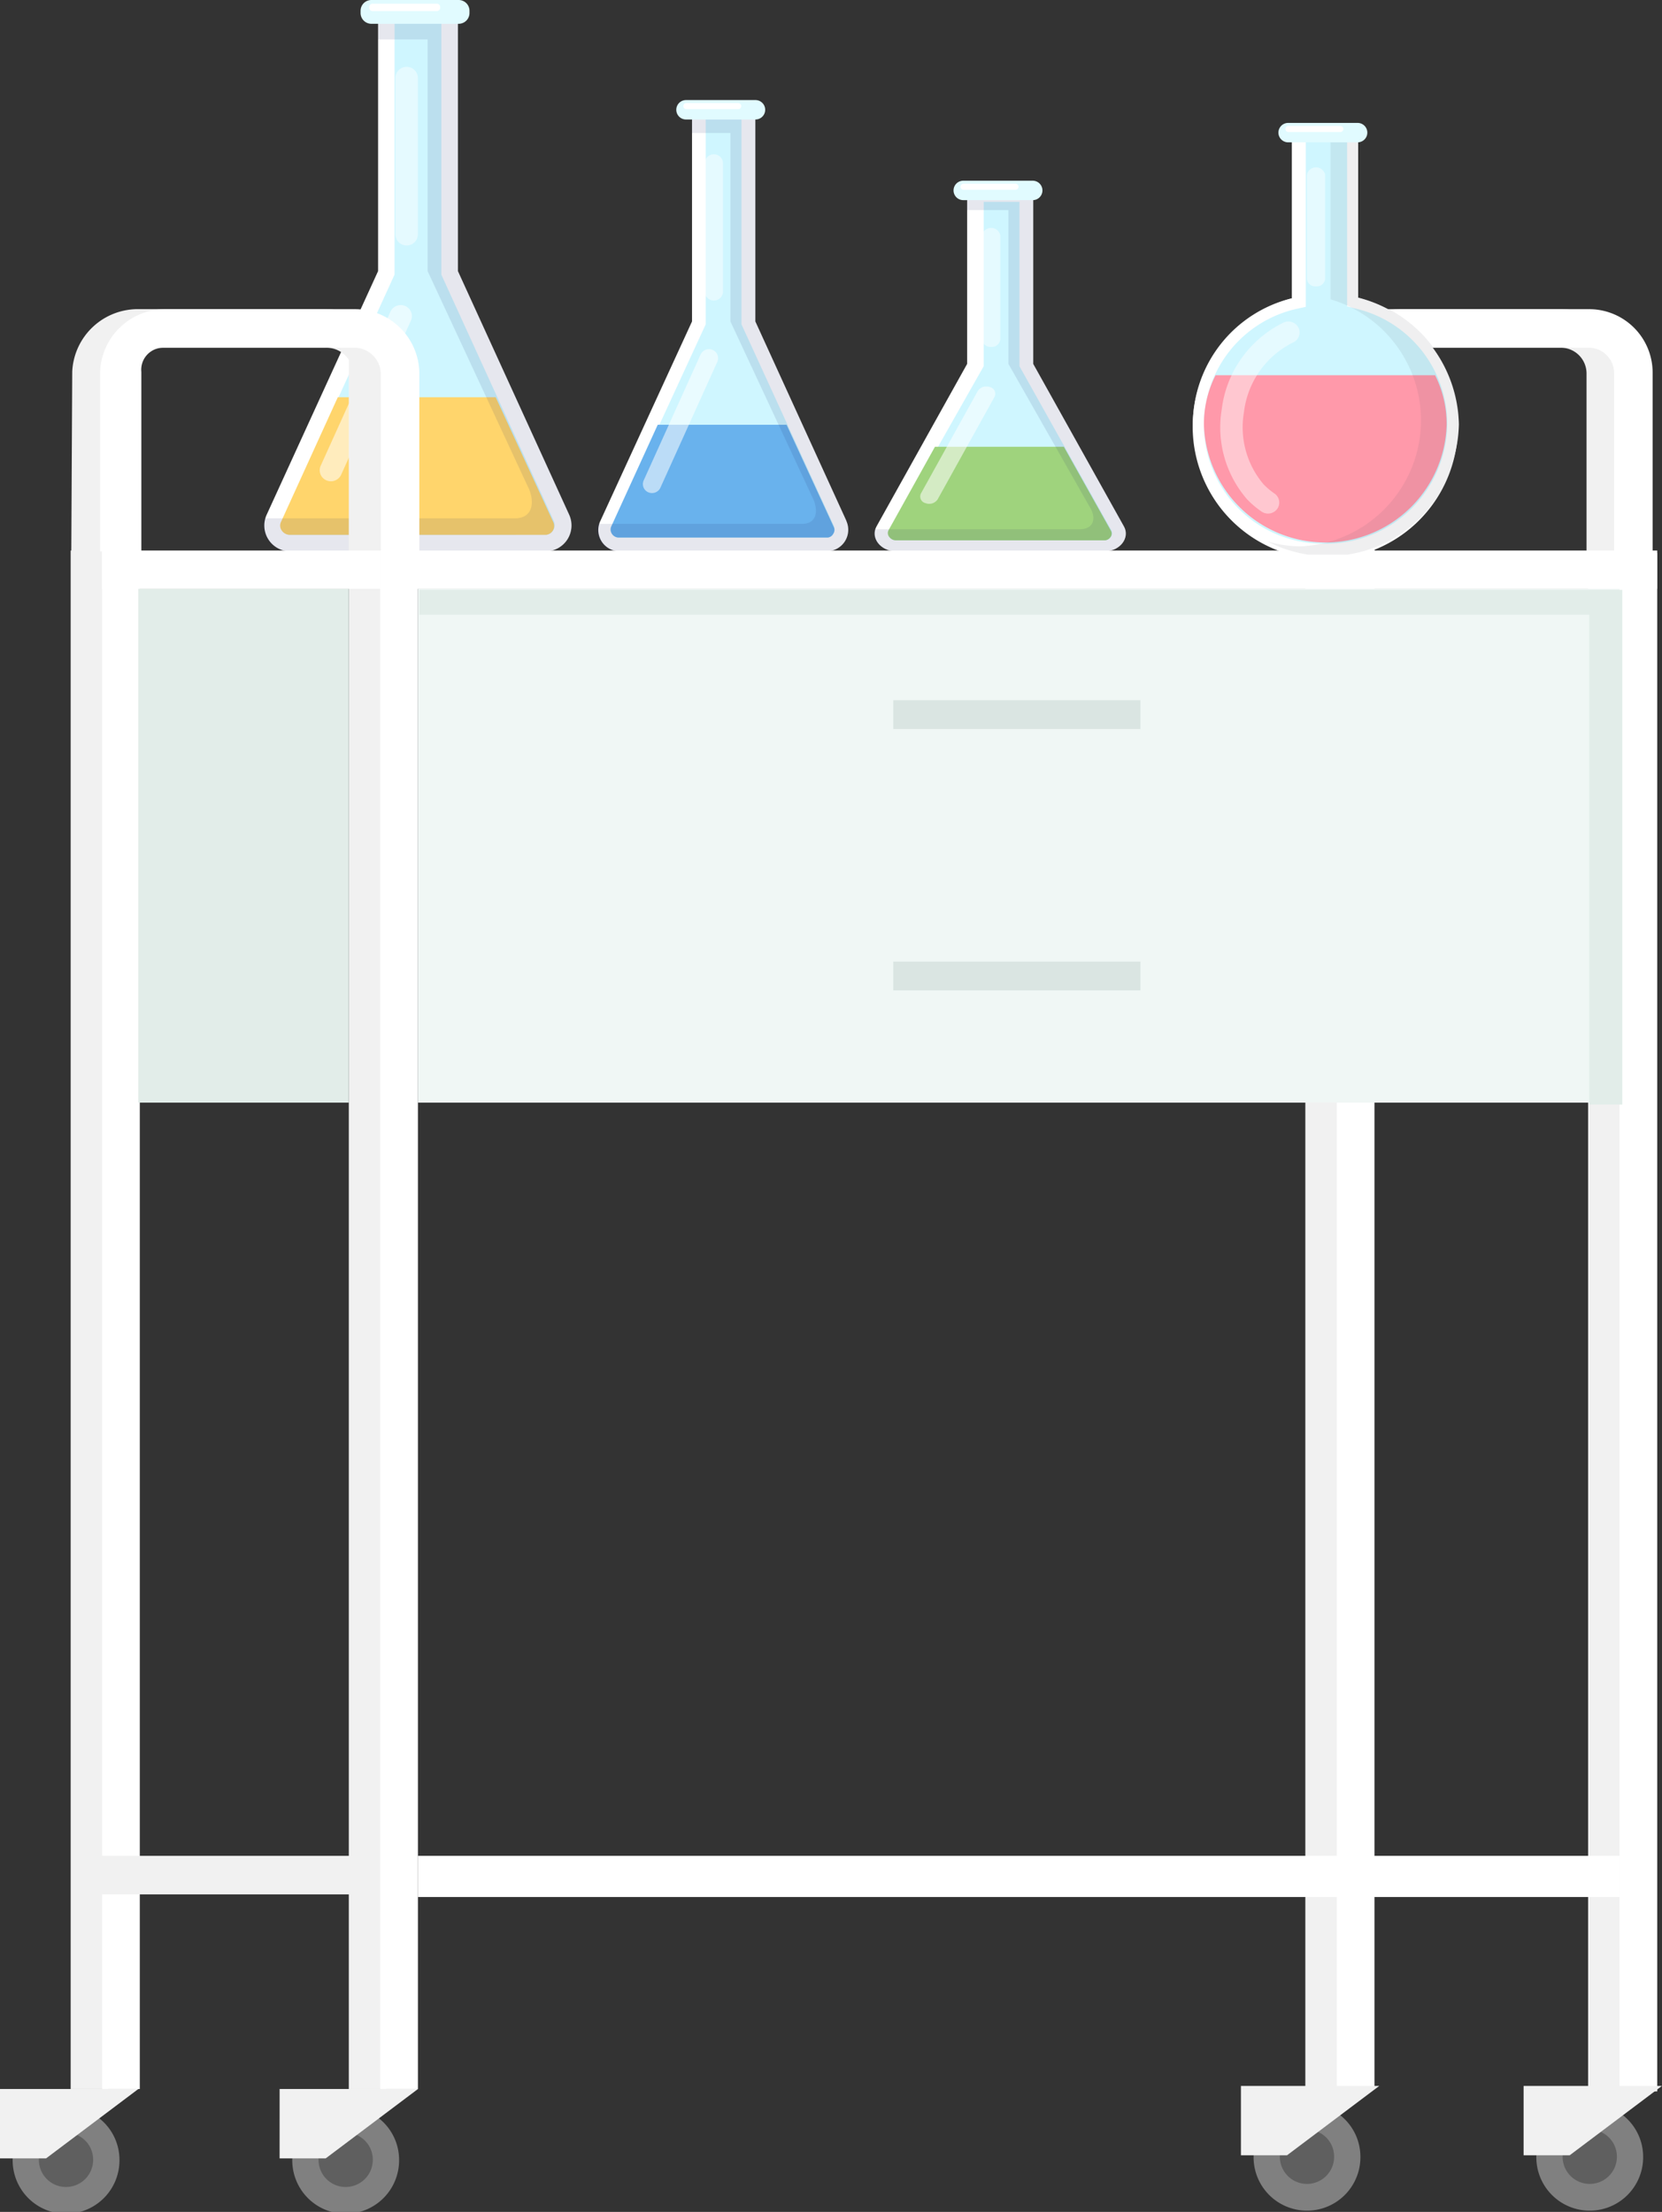 <svg id="Group_5632" data-name="Group 5632" xmlns="http://www.w3.org/2000/svg" xmlns:xlink="http://www.w3.org/1999/xlink" width="87.591" height="116.596" viewBox="0 0 87.591 116.596">
  <rect x="0" y="0" width="87.591" height="116.596" fill="#333333" stroke="none"/>
  <defs>
    <clipPath id="clip-path">
      <rect id="Rectangle_2111" data-name="Rectangle 2111" width="87.591" height="116.596" fill="none"/>
    </clipPath>
    <clipPath id="clip-path-3">
      <rect id="Rectangle_2081" data-name="Rectangle 2081" width="16.242" height="28.725" fill="none"/>
    </clipPath>
    <clipPath id="clip-path-4">
      <rect id="Rectangle_2082" data-name="Rectangle 2082" width="1.181" height="9.43" fill="none"/>
    </clipPath>
    <clipPath id="clip-path-5">
      <rect id="Rectangle_2083" data-name="Rectangle 2083" width="4.859" height="9.289" fill="none"/>
    </clipPath>
    <clipPath id="clip-path-6">
      <rect id="Rectangle_2084" data-name="Rectangle 2084" width="13.251" height="23.503" fill="none"/>
    </clipPath>
    <clipPath id="clip-path-7">
      <rect id="Rectangle_2085" data-name="Rectangle 2085" width="0.964" height="7.701" fill="none"/>
    </clipPath>
    <clipPath id="clip-path-8">
      <rect id="Rectangle_2086" data-name="Rectangle 2086" width="3.968" height="7.585" fill="none"/>
    </clipPath>
    <clipPath id="clip-path-9">
      <rect id="Rectangle_2087" data-name="Rectangle 2087" width="13.269" height="19.15" fill="none"/>
    </clipPath>
    <clipPath id="clip-path-10">
      <rect id="Rectangle_2088" data-name="Rectangle 2088" width="0.964" height="6.275" fill="none"/>
    </clipPath>
    <clipPath id="clip-path-11">
      <rect id="Rectangle_2089" data-name="Rectangle 2089" width="3.968" height="6.181" fill="none"/>
    </clipPath>
    <clipPath id="clip-path-12">
      <rect id="Rectangle_2107" data-name="Rectangle 2107" width="10.108" height="22.515" fill="none"/>
    </clipPath>
    <clipPath id="clip-path-14">
      <rect id="Rectangle_2109" data-name="Rectangle 2109" width="4.169" height="10.127" fill="none"/>
    </clipPath>
  </defs>
  <g id="Group_5631" data-name="Group 5631" clip-path="url(#clip-path)">
    <g id="Group_5630" data-name="Group 5630">
      <g id="Group_5629" data-name="Group 5629" clip-path="url(#clip-path)">
        <path id="Path_14868" data-name="Path 14868" d="M112.084,29.128,106.22,16.286V2.334h-4.207V16.286L96.141,29.128a1.363,1.363,0,0,0,1.227,1.931H110.85a1.367,1.367,0,0,0,1.234-1.931" transform="translate(-82.087 -1.995)" fill="#fff"/>
        <path id="Path_14869" data-name="Path 14869" d="M102.488,35.317a.524.524,0,0,1-.432-.251.515.515,0,0,1,.006-.458L108,21.6V8.333h2.466V21.6l5.935,13a.53.53,0,0,1-.051.5.46.46,0,0,1-.384.21Z" transform="translate(-87.207 -7.124)" fill="#cff6ff"/>
        <path id="Path_14870" data-name="Path 14870" d="M113.121,144.333H104.8l-3,6.586a.444.444,0,0,0,.046.44.515.515,0,0,0,.432.228H115.76a.469.469,0,0,0,.4-.662Z" transform="translate(-86.997 -123.394)" fill="#ffd56c"/>
        <g id="Group_5595" data-name="Group 5595" transform="translate(13.878 0.338)" opacity="0.11">
          <g id="Group_5594" data-name="Group 5594">
            <g id="Group_5593" data-name="Group 5593" clip-path="url(#clip-path-3)">
              <path id="Path_14871" data-name="Path 14871" d="M111.778,29.128l-5.864-12.842V2.334h-4.207V4.075h2.611V16.287l5.26,11.31c.407.783.335,1.721-.658,1.721H95.71a1.384,1.384,0,0,0,1.352,1.741h13.482a1.367,1.367,0,0,0,1.234-1.931" transform="translate(-95.66 -2.334)" fill="#1e2663"/>
            </g>
          </g>
        </g>
        <path id="Path_14872" data-name="Path 14872" d="M136.171,1.254h-4.6a.57.57,0,0,1-.57-.57V.57a.57.57,0,0,1,.57-.57h4.6a.57.57,0,0,1,.57.57V.684a.57.57,0,0,1-.57.57" transform="translate(-111.998)" fill="#e1fbff"/>
        <path id="Path_14873" data-name="Path 14873" d="M137.684,1.735H134.3a.177.177,0,0,1-.177-.177V1.522a.177.177,0,0,1,.177-.177h3.385a.177.177,0,0,1,.177.177v.036a.177.177,0,0,1-.177.177" transform="translate(-114.664 -1.15)" fill="#fff"/>
        <g id="Group_5598" data-name="Group 5598" transform="translate(20.841 3.509)" opacity="0.45">
          <g id="Group_5597" data-name="Group 5597">
            <g id="Group_5596" data-name="Group 5596" clip-path="url(#clip-path-4)">
              <path id="Path_14874" data-name="Path 14874" d="M144.243,33.62h0a.585.585,0,0,1-.59-.58V24.77a.591.591,0,0,1,1.181,0V33.04a.585.585,0,0,1-.59.58" transform="translate(-143.653 -24.19)" fill="#fff"/>
            </g>
          </g>
        </g>
        <g id="Group_5601" data-name="Group 5601" transform="translate(16.849 16.081)" opacity="0.55">
          <g id="Group_5600" data-name="Group 5600">
            <g id="Group_5599" data-name="Group 5599" clip-path="url(#clip-path-5)">
              <path id="Path_14875" data-name="Path 14875" d="M116.491,120.082h0a.577.577,0,0,1-.3-.766l3.678-8.128a.6.6,0,0,1,.779-.294h0a.577.577,0,0,1,.3.766l-3.678,8.128a.594.594,0,0,1-.779.294" transform="translate(-116.14 -110.844)" fill="#fff"/>
            </g>
          </g>
        </g>
        <path id="Path_14876" data-name="Path 14876" d="M230.4,60.231l-4.8-10.514V38.333h-3.337V49.716l-4.83,10.514a1.118,1.118,0,0,0,.966,1.6H229.4a1.131,1.131,0,0,0,.994-1.6" transform="translate(-185.792 -32.772)" fill="#fff"/>
        <path id="Path_14877" data-name="Path 14877" d="M222.5,65.385a.438.438,0,0,1-.353-.226.5.5,0,0,1,.048-.385l4.9-10.632V43.333h1.886V54.144l4.867,10.617a.472.472,0,0,1-.031.431.369.369,0,0,1-.3.192Z" transform="translate(-189.903 -37.046)" fill="#cff6ff"/>
        <path id="Path_14878" data-name="Path 14878" d="M231.07,154.333h-6.791l-2.454,5.37a.4.4,0,0,0,.037.376.427.427,0,0,0,.353.2h11.009a.366.366,0,0,0,.3-.192.356.356,0,0,0,.029-.371Z" transform="translate(-189.615 -131.943)" fill="#69b2ed"/>
        <g id="Group_5604" data-name="Group 5604" transform="translate(31.454 5.561)" opacity="0.11">
          <g id="Group_5603" data-name="Group 5603">
            <g id="Group_5602" data-name="Group 5602" clip-path="url(#clip-path-6)">
              <path id="Path_14879" data-name="Path 14879" d="M229.959,60.231l-4.8-10.514V38.333H221.82v1.451h2.031v9.933l4.31,9.249c.332.639.289,1.419-.522,1.419H216.851a1.148,1.148,0,0,0,1.1,1.451h11.009a1.131,1.131,0,0,0,.994-1.6" transform="translate(-216.81 -38.333)" fill="#1e2663"/>
            </g>
          </g>
        </g>
        <path id="Path_14880" data-name="Path 14880" d="M249.846,37.381h-3.661a.512.512,0,0,1,0-1.024h3.661a.512.512,0,1,1,0,1.024" transform="translate(-210.031 -31.082)" fill="#e1fbff"/>
        <path id="Path_14881" data-name="Path 14881" d="M251.114,37.775h-2.735a.159.159,0,1,1,0-.319h2.735a.159.159,0,1,1,0,.319" transform="translate(-212.208 -32.022)" fill="#fff"/>
        <g id="Group_5607" data-name="Group 5607" transform="translate(37.14 8.14)" opacity="0.45">
          <g id="Group_5606" data-name="Group 5606">
            <g id="Group_5605" data-name="Group 5605" clip-path="url(#clip-path-7)">
              <path id="Path_14882" data-name="Path 14882" d="M256.485,63.812h0a.478.478,0,0,1-.482-.474V56.585a.482.482,0,0,1,.964,0v6.753a.478.478,0,0,1-.482.474" transform="translate(-256.003 -56.111)" fill="#fff"/>
            </g>
          </g>
        </g>
        <g id="Group_5610" data-name="Group 5610" transform="translate(33.881 18.406)" opacity="0.55">
          <g id="Group_5609" data-name="Group 5609">
            <g id="Group_5608" data-name="Group 5608" clip-path="url(#clip-path-8)">
              <path id="Path_14883" data-name="Path 14883" d="M233.821,134.417h0a.471.471,0,0,1-.245-.626l3-6.637a.486.486,0,0,1,.636-.241h0a.471.471,0,0,1,.245.626l-3,6.637a.486.486,0,0,1-.636.24" transform="translate(-233.534 -126.872)" fill="#fff"/>
            </g>
          </g>
        </g>
        <path id="Path_14884" data-name="Path 14884" d="M330.865,86.173l-4.782-8.57V68.333H322.6V77.6l-4.778,8.57c-.332.593.208,1.31,1.019,1.31h11.009c.811,0,1.346-.717,1.014-1.31" transform="translate(-271.629 -58.419)" fill="#fff"/>
        <path id="Path_14885" data-name="Path 14885" d="M323.257,91.178a.45.45,0,0,1-.353-.191c-.037-.045-.009-.181.068-.317L327.886,82V73.333h1.886V82l4.847,8.652a.338.338,0,0,1-.041.359.407.407,0,0,1-.313.164Z" transform="translate(-276.044 -62.694)" fill="#cff6ff"/>
        <path id="Path_14886" data-name="Path 14886" d="M331.793,162.333H325l-2.453,4.411a.318.318,0,0,0,.037.331.451.451,0,0,0,.353.19h11.009a.381.381,0,0,0,.3-.164.306.306,0,0,0,.029-.341Z" transform="translate(-275.726 -138.782)" fill="#9fd37d"/>
        <g id="Group_5613" data-name="Group 5613" transform="translate(46.067 9.914)" opacity="0.11">
          <g id="Group_5612" data-name="Group 5612">
            <g id="Group_5611" data-name="Group 5611" clip-path="url(#clip-path-9)">
              <path id="Path_14887" data-name="Path 14887" d="M330.7,86.173l-4.782-8.57V68.333h-3.482v1.161h2.176V77.6l4.29,7.55c.332.521.269,1.169-.542,1.169H317.575c-.2.58.347,1.161,1.1,1.161h11.009c.811,0,1.346-.717,1.014-1.31" transform="translate(-317.534 -68.333)" fill="#1e2663"/>
            </g>
          </g>
        </g>
        <path id="Path_14888" data-name="Path 14888" d="M350.569,66.685h-3.661a.512.512,0,1,1,0-1.024h3.661a.512.512,0,1,1,0,1.024" transform="translate(-296.142 -56.135)" fill="#e1fbff"/>
        <path id="Path_14889" data-name="Path 14889" d="M351.837,67.079H349.1a.159.159,0,1,1,0-.319h2.735a.159.159,0,1,1,0,.319" transform="translate(-298.318 -57.075)" fill="#fff"/>
        <g id="Group_5616" data-name="Group 5616" transform="translate(51.753 12.01)" opacity="0.45">
          <g id="Group_5615" data-name="Group 5615">
            <g id="Group_5614" data-name="Group 5614" clip-path="url(#clip-path-10)">
              <path id="Path_14890" data-name="Path 14890" d="M357.208,89.059h0a.442.442,0,0,1-.482-.386v-5.5a.494.494,0,0,1,.964,0v5.5a.442.442,0,0,1-.482.386" transform="translate(-356.726 -82.784)" fill="#fff"/>
            </g>
          </g>
        </g>
        <g id="Group_5619" data-name="Group 5619" transform="translate(48.493 20.376)" opacity="0.55">
          <g id="Group_5618" data-name="Group 5618">
            <g id="Group_5617" data-name="Group 5617" clip-path="url(#clip-path-11)">
              <path id="Path_14891" data-name="Path 14891" d="M334.545,146.593h0a.36.36,0,0,1-.245-.51l3-5.408a.536.536,0,0,1,.636-.2.36.36,0,0,1,.245.51l-3,5.408a.536.536,0,0,1-.636.2" transform="translate(-334.258 -140.446)" fill="#fff"/>
            </g>
          </g>
        </g>
        <path id="Path_14892" data-name="Path 14892" d="M488,112.333h-9.807a3.458,3.458,0,0,0-3.543,3.282l-.018,10.438,2.134-.973v-9.439a1.242,1.242,0,0,1,1.262-1.277H488a1.36,1.36,0,0,1,1.388,1.354V125.1h2.031v-9.458A3.37,3.37,0,0,0,488,112.333" transform="translate(-405.774 -96.036)" fill="#f1f1f1"/>
        <rect id="Rectangle_2090" data-name="Rectangle 2090" width="1.987" height="81.098" transform="translate(68.794 29.02)" fill="#f1f1f1"/>
        <rect id="Rectangle_2091" data-name="Rectangle 2091" width="1.987" height="81.098" transform="translate(70.45 29.02)" fill="#fff"/>
        <path id="Path_14893" data-name="Path 14893" d="M499.486,112.333h-9.856a3.251,3.251,0,0,0-3.286,3.308V125.1h1.886v-9.458a1.218,1.218,0,0,1,1.235-1.277h10.022a1.338,1.338,0,0,1,1.365,1.354V125.1h2.031v-9.458a3.344,3.344,0,0,0-3.4-3.308" transform="translate(-415.786 -96.036)" fill="#fff"/>
        <path id="Path_14894" data-name="Path 14894" d="M39.283,112.333H29.475a3.458,3.458,0,0,0-3.543,3.282l-.054,10.438,2.1-.973v-9.439a1.3,1.3,0,0,1,1.333-1.277h9.972a1.425,1.425,0,0,1,1.462,1.354V125.1H42.63v-9.458a3.308,3.308,0,0,0-3.348-3.308" transform="translate(-22.125 -96.036)" fill="#f1f1f1"/>
        <rect id="Rectangle_2092" data-name="Rectangle 2092" width="1.987" height="81.098" transform="translate(3.725 29.02)" fill="#f1f1f1"/>
        <rect id="Rectangle_2093" data-name="Rectangle 2093" width="1.987" height="91.815" transform="translate(18.383 18.304)" fill="#f1f1f1"/>
        <rect id="Rectangle_2094" data-name="Rectangle 2094" width="1.987" height="81.098" transform="translate(83.697 29.145)" fill="#f1f1f1"/>
        <rect id="Rectangle_2095" data-name="Rectangle 2095" width="1.987" height="81.098" transform="translate(20.039 29.02)" fill="#fff"/>
        <rect id="Rectangle_2096" data-name="Rectangle 2096" width="1.987" height="81.098" transform="translate(5.381 29.02)" fill="#fff"/>
        <rect id="Rectangle_2097" data-name="Rectangle 2097" width="1.987" height="81.098" transform="translate(85.352 29.145)" fill="#fff"/>
        <rect id="Rectangle_2098" data-name="Rectangle 2098" width="67.3" height="2.02" transform="translate(20.039 29.02)" fill="#fff"/>
        <rect id="Rectangle_2099" data-name="Rectangle 2099" width="63.327" height="27.083" transform="translate(22.026 31.04)" fill="#f0f7f5"/>
        <rect id="Rectangle_2100" data-name="Rectangle 2100" width="14.658" height="2.02" transform="translate(5.381 29.02)" fill="#fff"/>
        <path id="Path_14895" data-name="Path 14895" d="M49.7,112.333H39.846a3.438,3.438,0,0,0-3.5,3.308V125.1H38.52v-9.458a1.161,1.161,0,0,1,1.161-1.277H49.7a1.4,1.4,0,0,1,1.439,1.354V125.1h2.031v-9.458a3.409,3.409,0,0,0-3.47-3.308" transform="translate(-31.071 -96.036)" fill="#fff"/>
        <rect id="Rectangle_2101" data-name="Rectangle 2101" width="63.327" height="2.17" transform="translate(22.026 97.827)" fill="#fff"/>
        <rect id="Rectangle_2102" data-name="Rectangle 2102" width="15.094" height="2.032" transform="translate(4.719 97.827)" fill="#f1f1f1"/>
        <path id="Path_14896" data-name="Path 14896" d="M111.8,768.31a2.815,2.815,0,1,1-2.815-2.766,2.791,2.791,0,0,1,2.815,2.766" transform="translate(-90.767 -654.48)" fill="gray"/>
        <path id="Path_14897" data-name="Path 14897" d="M118.574,776.329a1.43,1.43,0,1,1-1.43-1.406,1.418,1.418,0,0,1,1.43,1.406" transform="translate(-98.927 -662.5)" fill="#5f5f5f"/>
        <path id="Path_14898" data-name="Path 14898" d="M101.571,762.689H104l4.862-3.657h-7.29Z" transform="translate(-86.835 -648.914)" fill="#f1f1f1"/>
        <path id="Path_14899" data-name="Path 14899" d="M10.228,768.31a2.815,2.815,0,1,1-2.815-2.766,2.791,2.791,0,0,1,2.815,2.766" transform="translate(-3.932 -654.48)" fill="gray"/>
        <path id="Path_14900" data-name="Path 14900" d="M17,776.329a1.43,1.43,0,1,1-1.43-1.406A1.418,1.418,0,0,1,17,776.329" transform="translate(-12.091 -662.5)" fill="#5f5f5f"/>
        <path id="Path_14901" data-name="Path 14901" d="M0,762.689H2.428l4.862-3.657H0Z" transform="translate(0 -648.914)" fill="#f1f1f1"/>
        <path id="Path_14902" data-name="Path 14902" d="M563.732,767.188a2.815,2.815,0,1,1-2.815-2.767,2.791,2.791,0,0,1,2.815,2.767" transform="translate(-477.135 -653.521)" fill="gray"/>
        <path id="Path_14903" data-name="Path 14903" d="M570.506,775.207a1.43,1.43,0,1,1-1.43-1.405,1.418,1.418,0,0,1,1.43,1.405" transform="translate(-485.293 -661.541)" fill="#5f5f5f"/>
        <path id="Path_14904" data-name="Path 14904" d="M553.5,761.567h2.428l4.862-3.657H553.5Z" transform="translate(-473.203 -647.955)" fill="#f1f1f1"/>
        <path id="Path_14905" data-name="Path 14905" d="M461.02,767.188a2.815,2.815,0,1,1-2.815-2.767,2.791,2.791,0,0,1,2.815,2.767" transform="translate(-389.324 -653.521)" fill="gray"/>
        <path id="Path_14906" data-name="Path 14906" d="M467.794,775.207a1.43,1.43,0,1,1-1.43-1.405,1.418,1.418,0,0,1,1.43,1.405" transform="translate(-397.483 -661.541)" fill="#5f5f5f"/>
        <path id="Path_14907" data-name="Path 14907" d="M450.792,761.567h2.428l4.862-3.657h-7.29Z" transform="translate(-385.392 -647.955)" fill="#f1f1f1"/>
        <rect id="Rectangle_2103" data-name="Rectangle 2103" width="13.025" height="1.519" transform="translate(47.077 36.91)" fill="#dae5e2"/>
        <rect id="Rectangle_2104" data-name="Rectangle 2104" width="13.025" height="1.519" transform="translate(47.077 50.688)" fill="#dae5e2"/>
        <path id="Path_14908" data-name="Path 14908" d="M152.344,214.333v1.306H214v25.824h1.741V214.333Z" transform="translate(-130.242 -183.238)" fill="#e2ede9"/>
        <rect id="Rectangle_2105" data-name="Rectangle 2105" width="11.093" height="27.083" transform="translate(7.29 31.04)" fill="#e2ede9"/>
        <path id="Path_14909" data-name="Path 14909" d="M447.249,113.724a6.988,6.988,0,1,1-6.986-6.867,6.928,6.928,0,0,1,6.986,6.867" transform="translate(-370.417 -91.354)" fill="#fff"/>
        <path id="Path_14910" data-name="Path 14910" d="M443.743,123.43a6.288,6.288,0,1,1,6.4-6.287,6.349,6.349,0,0,1-6.4,6.287" transform="translate(-373.898 -94.774)" fill="#cff6ff"/>
        <rect id="Rectangle_2106" data-name="Rectangle 2106" width="3.482" height="9.285" transform="translate(68.091 6.722)" fill="#fff"/>
        <path id="Path_14911" data-name="Path 14911" d="M442.041,55.3V46.333h-3.482v9a6.849,6.849,0,0,0-5.224,6.644,7.011,7.011,0,0,0,14.019,0,7.039,7.039,0,0,0-5.313-6.679" transform="translate(-370.468 -39.611)" fill="#fff"/>
        <path id="Path_14912" data-name="Path 14912" d="M443.743,71.687A6.266,6.266,0,0,1,442.2,59.318l.517-.113V50.333h2.176V59.18l.4.106a6.259,6.259,0,0,1,4.881,6.114,6.374,6.374,0,0,1-6.425,6.287" transform="translate(-373.898 -43.031)" fill="#cff6ff"/>
        <path id="Path_14913" data-name="Path 14913" d="M437.959,136.333a5.689,5.689,0,0,0-.613,2.637,6.4,6.4,0,0,0,12.792.012,5.766,5.766,0,0,0-.608-2.649Z" transform="translate(-373.897 -116.554)" fill="#f9a"/>
        <g id="Group_5622" data-name="Group 5622" transform="translate(66.78 6.722)" opacity="0.09">
          <g id="Group_5621" data-name="Group 5621">
            <g id="Group_5620" data-name="Group 5620" clip-path="url(#clip-path-12)">
              <path id="Path_14914" data-name="Path 14914" d="M465.1,55.3V46.333h-3.482v.435h2.031V55.39a6.652,6.652,0,0,1-1.55,13.022,6.132,6.132,0,0,1-1.792-.268A6.907,6.907,0,1,0,465.1,55.3" transform="translate(-460.305 -46.333)" fill="#4d4e59"/>
            </g>
          </g>
        </g>
        <path id="Path_14915" data-name="Path 14915" d="M468.588,45.685h-3.661a.512.512,0,1,1,0-1.024h3.661a.512.512,0,1,1,0,1.024" transform="translate(-397.039 -38.182)" fill="#e1fbff"/>
        <path id="Path_14916" data-name="Path 14916" d="M469.856,46.079H467.12a.159.159,0,1,1,0-.319h2.735a.159.159,0,1,1,0,.319" transform="translate(-399.216 -39.121)" fill="#fff"/>
        <g id="Group_5625" data-name="Group 5625" transform="translate(68.875 8.819)" opacity="0.45">
          <g id="Group_5624" data-name="Group 5624">
            <g id="Group_5623" data-name="Group 5623" clip-path="url(#clip-path-10)">
              <path id="Path_14917" data-name="Path 14917" d="M475.228,67.059h0a.442.442,0,0,1-.482-.386v-5.5a.494.494,0,0,1,.964,0v5.5a.442.442,0,0,1-.482.386" transform="translate(-474.746 -60.784)" fill="#fff"/>
            </g>
          </g>
        </g>
        <g id="Group_5628" data-name="Group 5628" transform="translate(64.324 16.946)" opacity="0.45">
          <g id="Group_5627" data-name="Group 5627">
            <g id="Group_5626" data-name="Group 5626" clip-path="url(#clip-path-14)">
              <path id="Path_14918" data-name="Path 14918" d="M446.406,126.622a.6.6,0,0,1-.869.205,4.865,4.865,0,0,1-.759-.644,5.786,5.786,0,0,1-1.336-4.756,5.88,5.88,0,0,1,3.244-4.556.6.6,0,0,1,.821.312.578.578,0,0,1-.29.724,4.717,4.717,0,0,0-2.605,3.677,4.65,4.65,0,0,0,1.026,3.8,3.672,3.672,0,0,0,.575.488.578.578,0,0,1,.194.746Z" transform="translate(-443.376 -116.808)" fill="#fff"/>
            </g>
          </g>
        </g>
      </g>
    </g>
  </g>
</svg>
